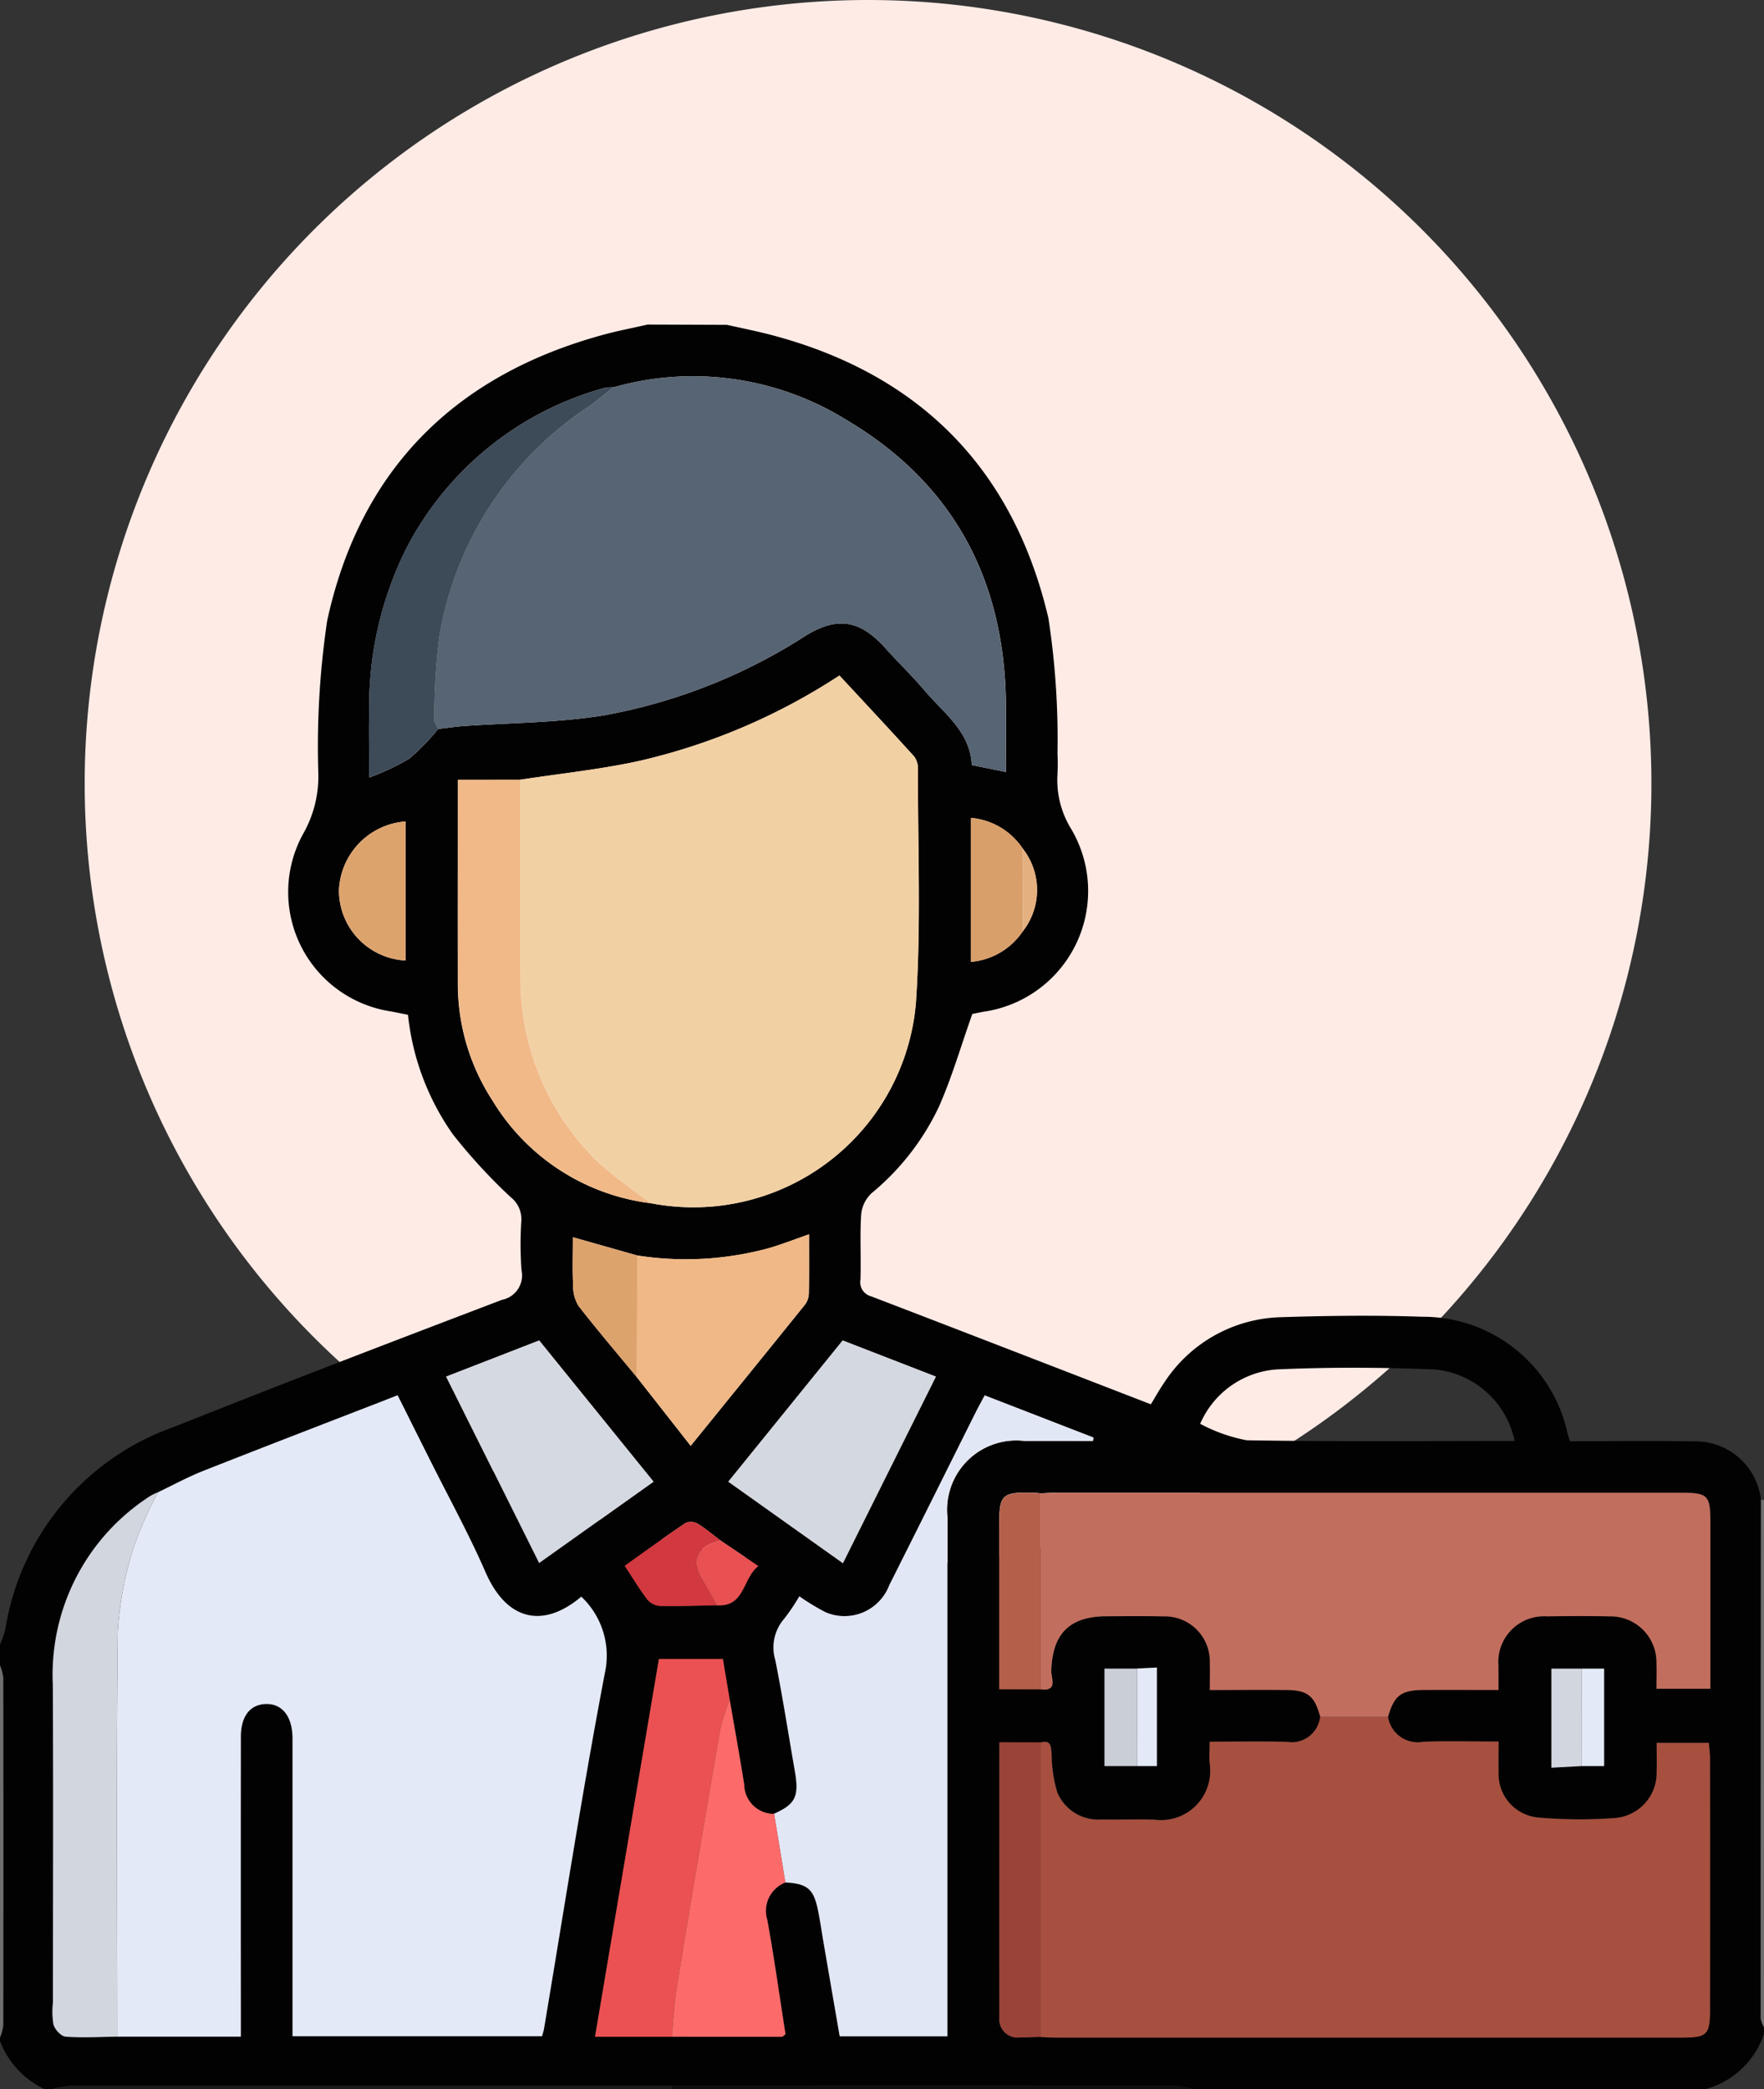 <svg xmlns="http://www.w3.org/2000/svg" width="83.318" height="98.66" viewBox="0 0 83.318 98.66"><rect x="0" y="0" width="83.318" height="98.66" fill="#333333" stroke="none"/><g transform="translate(-1034 -5659)"><g transform="translate(-47.6 5654.4)"><path d="M37,0A37,37,0,1,1,0,37,37,37,0,0,1,37,0Z" transform="translate(1085.6 4.6)" fill="#ffebe6"/></g><g transform="translate(679.199 5220.54)"><path d="M389.138,453.8c.689.156,1.385.293,2.07.472,7.037,1.844,11.46,6.336,13.112,13.379a37.576,37.576,0,0,1,.428,6.389,9.654,9.654,0,0,1,0,.976,4.4,4.4,0,0,0,.641,2.579,5.759,5.759,0,0,1-4.1,8.637c-.238.041-.475.093-.564.111-.542,1.527-.967,3.007-1.586,4.4a11.858,11.858,0,0,1-3.177,4.068,1.58,1.58,0,0,0-.486,1c-.064,1.026,0,2.06-.033,3.089a.68.68,0,0,0,.5.775c4.388,1.682,8.77,3.381,13.216,5.1.21-.344.4-.691.625-1.013a6.778,6.778,0,0,1,5.516-3.1c2.223-.071,4.449-.1,6.67-.021a6.983,6.983,0,0,1,6.866,5.494c.029.1.061.2.115.383,1.974,0,3.947-.025,5.921.008a3.1,3.1,0,0,1,3.1,2.753q-.009,12.254-.012,24.5a1.311,1.311,0,0,0,.154.413v.326a4.029,4.029,0,0,1-2.766,2.6H411.105a3.76,3.76,0,0,0-.761-.155q-11.908-.011-23.815,0-14.226,0-28.452,0a4.475,4.475,0,0,0-.836.157h-.326a4.144,4.144,0,0,1-2.115-2.279v-.162a2.294,2.294,0,0,0,.153-.573q.013-8.214,0-16.429a2.354,2.354,0,0,0-.154-.573v-.977a4.569,4.569,0,0,0,.252-.716,12.135,12.135,0,0,1,7.974-9.569c5.14-2.052,10.312-4.029,15.485-6a1.174,1.174,0,0,0,.923-1.4,17.219,17.219,0,0,1-.006-2.356,1.319,1.319,0,0,0-.507-1.094,26.146,26.146,0,0,1-2.735-2.975,11.962,11.962,0,0,1-2.114-5.635c-.329-.065-.619-.127-.91-.177a5.7,5.7,0,0,1-4.014-8.419,5.472,5.472,0,0,0,.689-2.813,40.4,40.4,0,0,1,.418-7.2c1.54-7.083,5.982-11.563,12.979-13.487.711-.2,1.438-.333,2.157-.5Zm40.356,63.46h-1.417v4.674l1.422-.077h1.064v-4.6Zm-20.979,4.6h.93v-4.652l-.939.045h-1.536v4.608ZM388.85,511.221c-.366-.274-.715-.572-1.1-.809a.644.644,0,0,0-.564-.035c-.958.644-1.892,1.325-2.877,2.025.389.589.705,1.12,1.08,1.608a.873.873,0,0,0,.6.289c.891.018,1.781-.017,2.672-.032,1.342.087,1.2-1.256,1.961-1.852Zm14.265-32.678a3.277,3.277,0,0,0-2.459-1.46v6.8a3.292,3.292,0,0,0,2.457-1.449A3.169,3.169,0,0,0,403.115,478.543Zm-18.208,19.206-3.047-.864c0,.82-.026,1.547.012,2.269a1.791,1.791,0,0,0,.251.969c.889,1.145,1.831,2.249,2.756,3.368l2.546,3.246c1.828-2.256,3.618-4.458,5.4-6.67a.912.912,0,0,0,.18-.517c.018-.91.009-1.82.009-2.8-.67.234-1.244.456-1.832.635A14.926,14.926,0,0,1,384.907,497.749Zm7,36.77c-.282-1.8-.533-3.6-.859-5.395a1.433,1.433,0,0,1,.853-1.768c1.045.065,1.331.3,1.54,1.3.1.5.174,1.014.262,1.521.255,1.487.512,2.976.766,4.447h5.088v-1.165q0-11.671,0-23.339a3.271,3.271,0,0,1,3.621-3.615c1.084-.005,2.168,0,3.252,0l.018-.158-5.131-1.988c-.166.313-.31.57-.44.833-1.356,2.708-2.7,5.42-4.064,8.121a2.262,2.262,0,0,1-3.016,1.282,10.906,10.906,0,0,1-1.234-.749,9.517,9.517,0,0,1-.712,1.056,2.067,2.067,0,0,0-.426,1.942c.351,1.75.624,3.517.929,5.276.205,1.179.023,1.548-.984,1.992a1.4,1.4,0,0,1-1.414-1.383c-.212-1.335-.454-2.665-.684-4-.11-.654-.218-1.307-.323-1.929h-3.023c-1.009,5.958-2.01,11.875-3.019,17.838h8.839Zm12.045-16.288c.841.122.5-.53.511-.86.049-1.758.849-2.579,2.6-2.588.893,0,1.786-.015,2.679.006a2.126,2.126,0,0,1,2.208,2.187c.011.4,0,.8,0,1.287,1.27,0,2.453-.011,3.636,0,.992.012,1.319.288,1.579,1.27a1.355,1.355,0,0,1-1.57,1.175c-1.2-.029-2.4-.008-3.646-.008,0,.44-.025.738,0,1.031a2.328,2.328,0,0,1-2.607,2.653c-.837-.029-1.676.007-2.513-.009a2.1,2.1,0,0,1-2.081-1.274,6.483,6.483,0,0,1-.269-1.815c-.03-.354-.015-.68-.522-.548H402c0,4.391,0,8.694,0,13a.863.863,0,0,0,.977.938c.324,0,.649-.018.973-.029.27.011.541.03.811.03q14.727,0,29.452,0c1.229,0,1.359-.127,1.36-1.346q0-5.9,0-11.8c0-.257-.035-.515-.055-.772h-2.466c0,.488.014.92,0,1.349a2.136,2.136,0,0,1-1.971,2.2,22.288,22.288,0,0,1-3.647-.026,2.059,2.059,0,0,1-1.848-2.12c-.014-.474,0-.948,0-1.465-1.278,0-2.416-.034-3.552.01a1.422,1.422,0,0,1-1.67-1.177c.291-1.009.618-1.265,1.673-1.272,1.157-.009,2.313,0,3.546,0,0-.439,0-.786,0-1.132a2.161,2.161,0,0,1,2.311-2.343c.975-.016,1.952-.021,2.927,0a2.167,2.167,0,0,1,2.227,2.2c.017.4,0,.795,0,1.216h2.544c0-2.655,0-5.253,0-7.853,0-1.287-.115-1.4-1.388-1.4H404.76c-.27,0-.541.023-.811.035-.108-.011-.214-.03-.323-.032-1.516-.033-1.632.079-1.633,1.564v7.712ZM375.5,472.884c.376-.045.749-.1,1.126-.132,2.233-.161,4.492-.155,6.694-.509a26.2,26.2,0,0,0,9.533-3.763c1.545-.948,2.6-.72,3.8.625.6.667,1.245,1.286,1.823,1.969.912,1.076,2.156,1.942,2.224,3.515l1.611.326c0-1.19.019-2.3,0-3.41-.111-5.756-2.536-10.25-7.506-13.2a13.761,13.761,0,0,0-11.027-1.555,1.836,1.836,0,0,0-.4.025,14.981,14.981,0,0,0-9.413,7.639A16.664,16.664,0,0,0,372.241,472c-.026.965,0,1.932,0,3.178a11.668,11.668,0,0,0,1.893-.894A10.774,10.774,0,0,0,375.5,472.884Zm10.058,22.4a10.548,10.548,0,0,0,12.5-9.463c.248-3.668.085-7.363.095-11.046a.942.942,0,0,0-.181-.593c-1.16-1.281-2.341-2.543-3.526-3.82a29.2,29.2,0,0,1-9.4,4.021c-1.868.414-3.785.608-5.678.9h-2.944c0,3.235-.006,6.426,0,9.616a10.08,10.08,0,0,0,1.631,5.524A10.2,10.2,0,0,0,385.558,495.282Zm-23.29,13.645a2.714,2.714,0,0,0-.359.175,10.02,10.02,0,0,0-4.613,8.883c.027,5.015.006,10.029.006,15.043a3.68,3.68,0,0,0,.027,1.05c.072.232.362.548.573.562.808.057,1.623.006,2.435,0h5.839v-.985q0-6.589,0-13.178c0-.97.439-1.527,1.182-1.546.765-.02,1.239.572,1.259,1.572,0,.162,0,.325,0,.488v13.632H380.4c.038-.142.073-.243.091-.347.943-5.607,1.81-11.226,2.876-16.81a3.822,3.822,0,0,0-1.114-3.6c-1.8,1.522-3.524,1.138-4.52-1.148-.776-1.783-1.717-3.492-2.588-5.233-.516-1.033-1.035-2.065-1.568-3.128-3.109,1.206-6.159,2.378-9.2,3.577C363.657,508.215,362.972,508.592,362.269,508.927Zm32.345,3.346c1.48-2.971,2.92-5.86,4.39-8.807l-4.4-1.706-5.4,6.667Zm-18.738-8.806c1.477,2.959,2.926,5.86,4.394,8.8l5.4-3.839-5.4-6.669C378.8,502.334,377.368,502.888,375.876,503.467Zm50.466,3.039a4.258,4.258,0,0,0-3.79-3.379c-2.486-.1-4.98-.113-7.463,0a4.269,4.269,0,0,0-3.6,2.567,7.68,7.68,0,0,0,2.2.778C417.9,506.543,422.12,506.507,426.342,506.507Zm-52.387-29.256a3.4,3.4,0,0,0-3.144,3.26,3.317,3.317,0,0,0,3.144,3.306Z" fill="#030202" fill-rule="evenodd"/><path d="M357.251,537.435a4.475,4.475,0,0,1,.836-.157q14.226-.009,28.452,0c0,.053,0,.107,0,.159Z" transform="translate(-0.009 -0.316)" fill="#1a1a1a" fill-rule="evenodd"/><path d="M438.434,534.4a1.311,1.311,0,0,1-.154-.413q0-12.25.012-24.5a.945.945,0,0,1,.142.02Z" transform="translate(-0.316 -0.211)" fill="#6f6f6f" fill-rule="evenodd"/><path d="M386.653,537.435c0-.053,0-.107,0-.159q11.907,0,23.815,0a3.76,3.76,0,0,1,.761.155Z" transform="translate(-0.12 -0.316)" fill="#0d0d0d" fill-rule="evenodd"/><path d="M354.8,517.344a2.354,2.354,0,0,1,.154.573q.012,8.214,0,16.429a2.294,2.294,0,0,1-.153.573Z" transform="translate(0 -0.24)" fill="#6f6f6f" fill-rule="evenodd"/><path d="M435.659,537.426a4.029,4.029,0,0,0,2.766-2.6v2.6Z" transform="translate(-0.306 -0.306)" fill="none" fill-rule="evenodd"/><path d="M354.8,535.148a4.144,4.144,0,0,0,2.115,2.279H354.8Z" transform="translate(0 -0.308)" fill="none" fill-rule="evenodd"/><path d="M362.29,509.119c.7-.335,1.389-.711,2.112-1,3.039-1.2,6.089-2.371,9.2-3.577.533,1.063,1.052,2.1,1.568,3.128.871,1.741,1.812,3.45,2.588,5.233,1,2.285,2.717,2.67,4.52,1.148a3.822,3.822,0,0,1,1.114,3.6c-1.066,5.584-1.933,11.2-2.876,16.81-.018.1-.053.2-.091.347H368.639V521.179c0-.163,0-.326,0-.488-.02-1-.494-1.592-1.259-1.572-.742.019-1.181.576-1.182,1.546q-.007,6.589,0,13.178v.985h-5.839c0-6.381-.047-12.762.03-19.141a16.107,16.107,0,0,1,.76-4.007A17.992,17.992,0,0,1,362.29,509.119Z" transform="translate(-0.021 -0.192)" fill="#e3e9f6" fill-rule="evenodd"/><path d="M420.546,519.786a1.422,1.422,0,0,0,1.67,1.177c1.136-.044,2.273-.01,3.552-.01,0,.517-.012.991,0,1.465a2.059,2.059,0,0,0,1.848,2.12,22.288,22.288,0,0,0,3.647.026,2.136,2.136,0,0,0,1.971-2.2c.017-.429,0-.861,0-1.349H435.7c.02.257.055.515.055.772q.006,5.9,0,11.8c0,1.219-.131,1.346-1.36,1.346q-14.727,0-29.452,0c-.27,0-.541-.019-.811-.03q0-6.952,0-13.905c.507-.133.492.194.522.548a6.483,6.483,0,0,0,.269,1.815,2.1,2.1,0,0,0,2.081,1.274c.838.016,1.677-.02,2.513.009a2.328,2.328,0,0,0,2.607-2.653c-.029-.293,0-.591,0-1.031,1.241,0,2.444-.021,3.646.008a1.355,1.355,0,0,0,1.57-1.175Z" transform="translate(-0.187 -0.249)" fill="#a7503f" fill-rule="evenodd"/><path d="M379.468,475.343c1.894-.293,3.811-.486,5.678-.9a29.2,29.2,0,0,0,9.4-4.021c1.185,1.277,2.366,2.539,3.526,3.82a.942.942,0,0,1,.181.593c-.01,3.683.153,7.378-.095,11.046a10.548,10.548,0,0,1-12.5,9.463,27.713,27.713,0,0,1-2.418-1.858,12.02,12.02,0,0,1-3.757-8.9C379.434,481.508,379.468,478.426,379.468,475.343Z" transform="translate(-0.093 -0.063)" fill="#f1d0a4" fill-rule="evenodd"/><path d="M383.852,456.76a13.761,13.761,0,0,1,11.027,1.555c4.969,2.947,7.395,7.441,7.506,13.2.022,1.11,0,2.22,0,3.41l-1.611-.326c-.068-1.573-1.312-2.439-2.224-3.515-.578-.682-1.227-1.3-1.823-1.969-1.2-1.345-2.254-1.573-3.8-.625a26.2,26.2,0,0,1-9.533,3.763c-2.2.354-4.461.348-6.694.509-.377.028-.75.088-1.126.132-.064-.141-.189-.287-.184-.425a30.127,30.127,0,0,1,.238-3.954,16.2,16.2,0,0,1,7.039-10.838C383.081,457.394,383.459,457.066,383.852,456.76Z" transform="translate(-0.078 -0.009)" fill="#566473" fill-rule="evenodd"/><path d="M420.546,519.746h-3.2c-.26-.982-.587-1.258-1.579-1.27-1.184-.014-2.366,0-3.636,0,0-.489.01-.889,0-1.287A2.126,2.126,0,0,0,409.92,515c-.893-.021-1.786-.01-2.679-.006-1.747.009-2.547.83-2.6,2.588-.008.33.33.981-.511.86q0-4.622,0-9.244c.27-.012.541-.035.811-.035h29.441c1.273,0,1.387.114,1.388,1.4,0,2.6,0,5.2,0,7.853h-2.544c0-.421.014-.819,0-1.216A2.167,2.167,0,0,0,431,515c-.975-.023-1.952-.018-2.927,0a2.161,2.161,0,0,0-2.311,2.343c0,.346,0,.692,0,1.132-1.232,0-2.389-.006-3.546,0C421.163,518.481,420.837,518.737,420.546,519.746Z" transform="translate(-0.187 -0.209)" fill="#c26e5e" fill-rule="evenodd"/><path d="M391.5,524.3c1.008-.444,1.19-.814.985-1.992-.306-1.759-.579-3.526-.929-5.276a2.067,2.067,0,0,1,.426-1.942,9.517,9.517,0,0,0,.712-1.056,10.906,10.906,0,0,0,1.234.749,2.262,2.262,0,0,0,3.016-1.282c1.367-2.7,2.708-5.413,4.064-8.121.13-.263.274-.52.44-.833l5.131,1.988-.018.158c-1.084,0-2.168,0-3.252,0a3.271,3.271,0,0,0-3.621,3.615q0,11.671,0,23.339v1.165H394.6c-.254-1.471-.511-2.96-.766-4.447-.088-.507-.158-1.017-.262-1.521-.209-1-.5-1.237-1.54-1.3Q391.769,525.926,391.5,524.3Z" transform="translate(-0.139 -0.192)" fill="#e2e7f5" fill-rule="evenodd"/><path d="M362.278,509.136a17.992,17.992,0,0,0-1.142,2.561,16.106,16.106,0,0,0-.76,4.007c-.077,6.38-.032,12.761-.03,19.141-.812.01-1.627.061-2.435,0-.211-.014-.5-.33-.573-.562a3.68,3.68,0,0,1-.027-1.05c0-5.014.021-10.028-.006-15.043a10.02,10.02,0,0,1,4.613-8.883A2.714,2.714,0,0,1,362.278,509.136Z" transform="translate(-0.009 -0.209)" fill="#d2d6df" fill-rule="evenodd"/><path d="M386.634,534.881h-3.623c1.008-5.963,2.009-11.88,3.019-17.838h3.023c.1.622.213,1.275.323,1.929a9.7,9.7,0,0,0-.444,1.366q-1.051,6.085-2.052,12.178C386.75,533.3,386.713,534.092,386.634,534.881Z" transform="translate(-0.107 -0.239)" fill="#eb5152" fill-rule="evenodd"/><path d="M379.457,475.362c0,3.082-.034,6.165.009,9.246a12.02,12.02,0,0,0,3.757,8.9,27.713,27.713,0,0,0,2.418,1.858,10.2,10.2,0,0,1-7.495-4.862,10.08,10.08,0,0,1-1.631-5.524c-.008-3.19,0-6.381,0-9.616Z" transform="translate(-0.082 -0.082)" fill="#f0b987" fill-rule="evenodd"/><path d="M394.744,512.455l-5.409-3.845,5.4-6.667,4.4,1.706C397.664,506.6,396.225,509.484,394.744,512.455Z" transform="translate(-0.131 -0.182)" fill="#d4d8e1" fill-rule="evenodd"/><path d="M375.956,503.65c1.492-.58,2.921-1.134,4.39-1.706l5.4,6.669-5.4,3.839C378.882,509.509,377.433,506.608,375.956,503.65Z" transform="translate(-0.08 -0.182)" fill="#d5d9e2" fill-rule="evenodd"/><path d="M386.648,534.889c.079-.789.116-1.586.244-2.366q1-6.094,2.052-12.178a9.7,9.7,0,0,1,.444-1.366c.23,1.332.472,2.662.684,4a1.4,1.4,0,0,0,1.413,1.383q.266,1.623.531,3.244a1.433,1.433,0,0,0-.853,1.768c.326,1.791.577,3.6.859,5.395l-.158.123Z" transform="translate(-0.12 -0.246)" fill="#fc6a6a" fill-rule="evenodd"/><path d="M385.021,497.912a14.926,14.926,0,0,0,6.271-.367c.588-.178,1.162-.4,1.832-.635,0,.983.009,1.894-.009,2.8a.912.912,0,0,1-.18.517c-1.778,2.212-3.568,4.413-5.4,6.67l-2.546-3.246Q385.007,500.783,385.021,497.912Z" transform="translate(-0.114 -0.163)" fill="#efb886" fill-rule="evenodd"/><path d="M383.84,456.762c-.393.306-.771.634-1.181.916a16.2,16.2,0,0,0-7.039,10.838,30.127,30.127,0,0,0-.238,3.954c-.005.138.121.284.184.425a10.774,10.774,0,0,1-1.371,1.4,11.668,11.668,0,0,1-1.893.894c0-1.246-.022-2.213,0-3.178a16.664,16.664,0,0,1,1.719-7.582,14.981,14.981,0,0,1,9.413-7.639A1.836,1.836,0,0,1,383.84,456.762Z" transform="translate(-0.066 -0.011)" fill="#3d4a58" fill-rule="evenodd"/><path d="M426.558,506.694c-4.223,0-8.441.036-12.657-.035a7.68,7.68,0,0,1-2.2-.778,4.269,4.269,0,0,1,3.6-2.567c2.483-.112,4.977-.1,7.463,0A4.258,4.258,0,0,1,426.558,506.694Z" transform="translate(-0.215 -0.187)" fill="none" fill-rule="evenodd"/><path d="M404.132,520.994q0,6.953,0,13.905c-.325.011-.65.03-.973.029a.863.863,0,0,1-.977-.938c-.008-4.3,0-8.6,0-13Z" transform="translate(-0.179 -0.254)" fill="#9a4338" fill-rule="evenodd"/><path d="M404.129,509.2q0,4.622,0,9.244h-1.954v-7.712c0-1.485.117-1.6,1.633-1.564C403.914,509.166,404.021,509.185,404.129,509.2Z" transform="translate(-0.179 -0.209)" fill="#b35f4a" fill-rule="evenodd"/><path d="M374.016,477.34v6.566a3.317,3.317,0,0,1-3.144-3.306A3.4,3.4,0,0,1,374.016,477.34Z" transform="translate(-0.061 -0.089)" fill="#dda36d" fill-rule="evenodd"/><path d="M403.287,482.523a3.292,3.292,0,0,1-2.457,1.449v-6.8a3.277,3.277,0,0,1,2.459,1.46Q403.289,480.577,403.287,482.523Z" transform="translate(-0.174 -0.088)" fill="#d99f6a" fill-rule="evenodd"/><path d="M385.009,497.913q-.013,2.871-.029,5.743c-.924-1.119-1.867-2.224-2.756-3.368a1.791,1.791,0,0,1-.251-.969c-.038-.722-.012-1.449-.012-2.269Z" transform="translate(-0.103 -0.163)" fill="#dda36d" fill-rule="evenodd"/><path d="M388.77,514.482c-.891.015-1.781.05-2.672.032a.872.872,0,0,1-.6-.289c-.375-.488-.691-1.019-1.08-1.608.985-.7,1.919-1.382,2.877-2.025a.644.644,0,0,1,.564.035c.389.237.738.535,1.1.809-1.186.257-1.466.939-.817,1.947C388.373,513.736,388.562,514.114,388.77,514.482Z" transform="translate(-0.112 -0.215)" fill="#d2383f" fill-rule="evenodd"/><path d="M408.712,522.1h-1.545V517.5H408.7Q408.708,519.8,408.712,522.1Z" transform="translate(-0.198 -0.241)" fill="#caced6" fill-rule="evenodd"/><path d="M429.777,522.1l-1.422.077V517.5h1.417Q429.775,519.8,429.777,522.1Z" transform="translate(-0.278 -0.241)" fill="#d2d6df" fill-rule="evenodd"/><path d="M388.782,514.485c-.207-.368-.4-.746-.625-1.1-.65-1.007-.369-1.69.817-1.947l1.768,1.194C389.981,513.229,390.124,514.572,388.782,514.485Z" transform="translate(-0.125 -0.218)" fill="#e95051" fill-rule="evenodd"/><path d="M429.782,522.1q0-2.3,0-4.6h1.069v4.6Z" transform="translate(-0.283 -0.241)" fill="#e3e9f6" fill-rule="evenodd"/><path d="M408.718,522.1q-.006-2.3-.009-4.608l.939-.045V522.1Z" transform="translate(-0.204 -0.241)" fill="#e3e9f6" fill-rule="evenodd"/><path d="M403.3,482.528q0-1.947,0-3.891A3.169,3.169,0,0,1,403.3,482.528Z" transform="translate(-0.183 -0.094)" fill="#e5b080" fill-rule="evenodd"/><path d="M391.884,534.948l.158-.123Z" transform="translate(-0.14 -0.306)" fill="#eb5152" fill-rule="evenodd"/></g></g></svg>